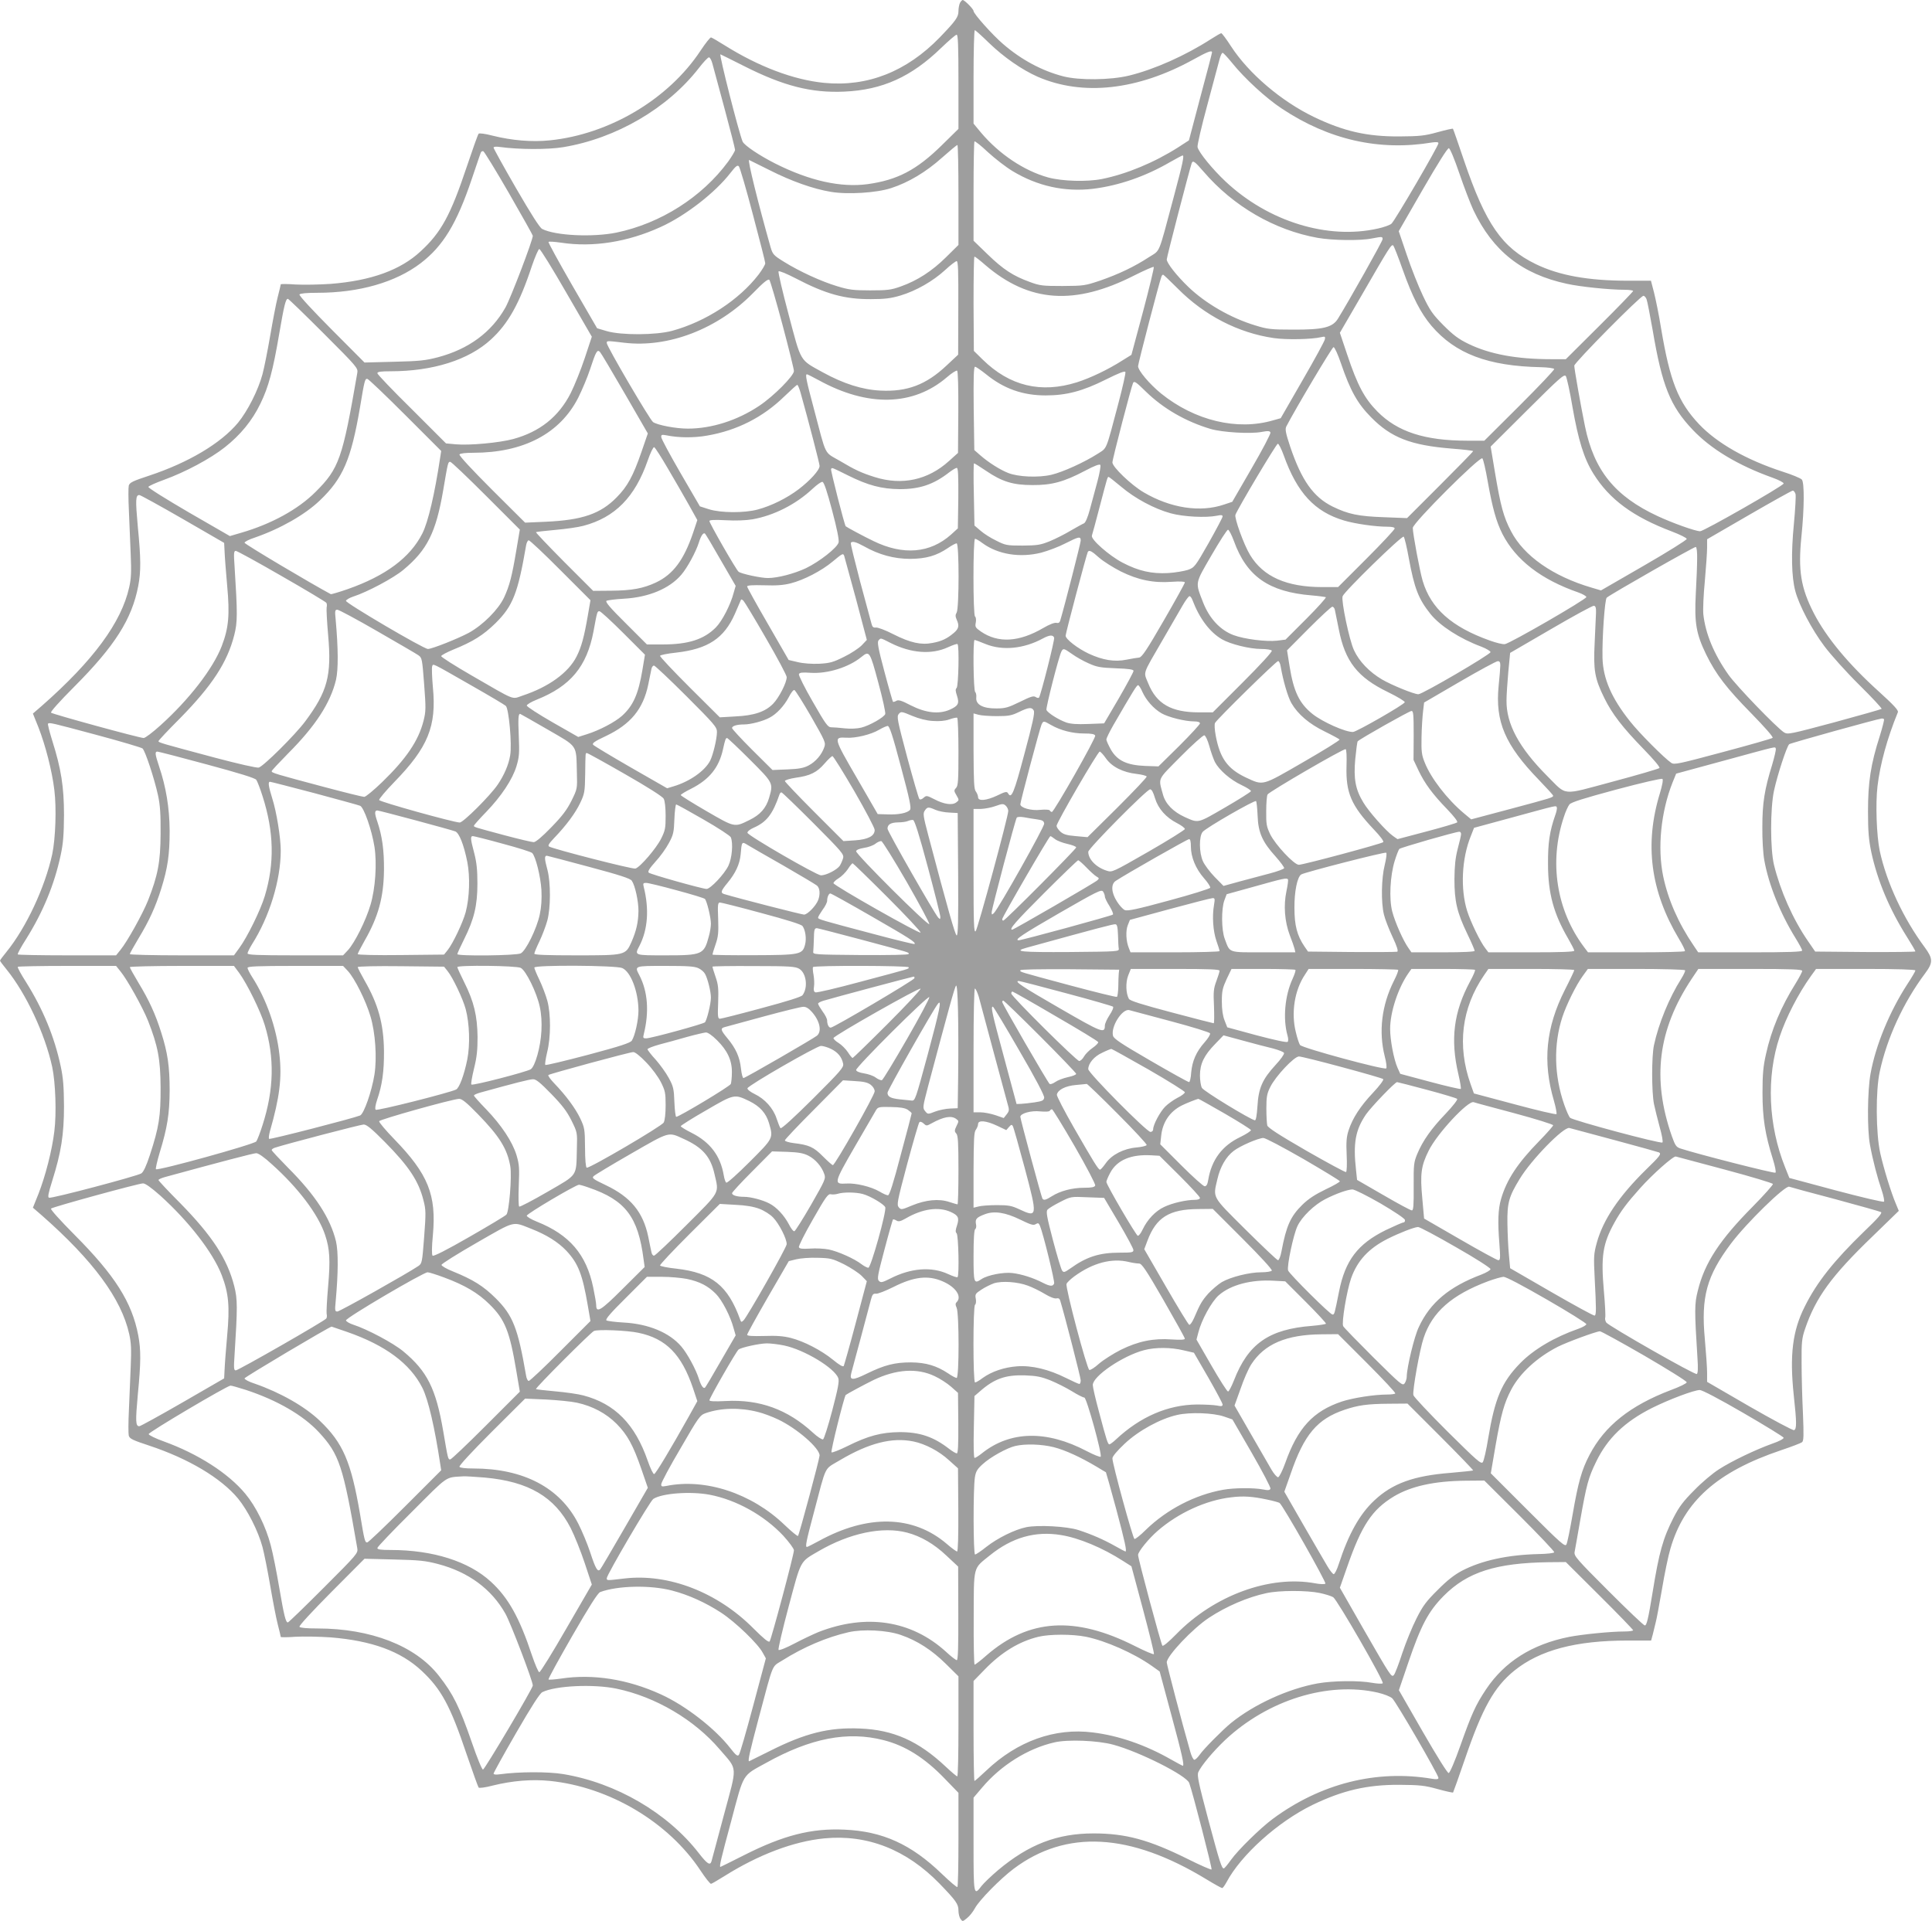 <?xml version="1.0" standalone="no"?>
<!DOCTYPE svg PUBLIC "-//W3C//DTD SVG 20010904//EN"
 "http://www.w3.org/TR/2001/REC-SVG-20010904/DTD/svg10.dtd">
<svg version="1.0" xmlns="http://www.w3.org/2000/svg"
 width="1280pt" height="1273pt" viewBox="0 0 1280 1273"
 preserveAspectRatio="xMidYMid meet">
<g transform="translate(0,1273) scale(0.1,-0.1)"
fill="#9e9e9e" stroke="none">
<path d="M6360 12711 c-5 -11 -10 -35 -10 -55 0 -39 -18 -64 -124 -174 -220
-227 -480 -329 -766 -301 -203 20 -435 108 -661 250 -43 27 -83 50 -88 51 -5
2 -37 -38 -70 -88 -212 -321 -604 -554 -999 -594 -120 -12 -249 -1 -378 31
-49 13 -89 18 -93 13 -5 -5 -40 -104 -79 -220 -107 -320 -169 -434 -305 -559
-133 -124 -328 -195 -597 -216 -74 -5 -179 -7 -232 -4 -54 4 -98 4 -98 1 0 -4
-9 -41 -20 -84 -11 -42 -33 -158 -50 -257 -17 -99 -40 -214 -51 -255 -29 -107
-99 -244 -162 -321 -113 -136 -328 -264 -587 -350 -112 -37 -131 -46 -137 -67
-3 -13 -3 -88 1 -168 3 -79 9 -209 12 -288 5 -115 3 -159 -10 -217 -52 -234
-239 -487 -579 -786 l-59 -51 37 -92 c46 -118 90 -288 105 -414 15 -119 8
-321 -14 -426 -48 -220 -173 -487 -303 -647 -24 -29 -43 -55 -43 -58 0 -3 19
-29 43 -58 130 -160 255 -427 303 -647 22 -105 29 -307 14 -426 -15 -126 -59
-296 -105 -414 l-37 -92 59 -51 c340 -299 527 -552 579 -786 13 -58 15 -102
10 -217 -3 -79 -9 -209 -12 -288 -4 -80 -4 -155 -1 -168 6 -21 25 -30 137 -67
259 -86 474 -214 587 -350 63 -77 133 -214 162 -321 11 -41 34 -156 51 -255
17 -99 39 -215 50 -257 11 -43 20 -80 20 -84 0 -3 44 -3 98 1 53 3 158 1 232
-4 273 -22 465 -92 603 -221 131 -122 191 -234 298 -552 40 -117 76 -217 80
-222 4 -5 44 0 93 13 129 32 258 43 378 31 395 -40 787 -273 999 -594 33 -50
65 -90 70 -88 5 1 45 24 88 51 226 142 458 230 661 250 286 28 546 -74 766
-301 108 -112 124 -134 124 -177 0 -20 6 -46 14 -56 13 -18 14 -18 43 6 17 13
40 43 52 65 28 53 169 196 257 262 348 261 770 238 1275 -69 54 -33 101 -59
106 -59 5 0 17 17 28 37 96 182 341 402 571 514 199 96 361 134 574 133 135
-1 168 -4 254 -28 54 -15 101 -25 103 -23 2 3 38 103 79 223 116 339 193 475
326 584 170 137 407 200 753 200 l154 0 11 40 c5 22 14 57 19 78 6 20 24 120
42 222 17 102 42 223 56 269 91 314 309 509 733 652 69 23 131 47 139 53 11 9
12 42 6 191 -5 99 -9 250 -9 335 -1 138 2 163 23 225 71 208 174 350 447 613
l174 169 -19 46 c-31 72 -81 234 -104 337 -29 131 -31 414 -3 540 48 223 157
459 300 650 54 72 53 98 -2 173 -141 190 -252 427 -298 638 -21 100 -29 313
-15 430 17 145 64 317 135 490 5 12 -28 48 -124 135 -204 184 -349 359 -433
521 -86 168 -105 283 -82 509 19 185 20 354 3 376 -7 9 -65 33 -128 53 -240
78 -435 189 -554 315 -138 147 -192 284 -251 635 -14 88 -36 195 -47 238 l-20
77 -154 0 c-261 0 -455 35 -609 110 -224 109 -332 265 -475 685 -39 115 -72
211 -74 212 -2 2 -48 -8 -102 -23 -86 -24 -119 -27 -254 -28 -214 -1 -367 34
-565 129 -216 104 -432 288 -549 468 -31 48 -60 87 -65 87 -4 0 -35 -18 -68
-39 -169 -109 -375 -201 -543 -242 -124 -30 -329 -32 -435 -5 -143 37 -280
111 -400 215 -70 60 -195 200 -195 218 0 13 -60 73 -72 73 -4 0 -12 -9 -18
-19z m192 -265 c97 -94 219 -179 324 -225 298 -129 662 -89 1031 115 92 51
123 63 123 47 0 -4 -34 -137 -77 -295 l-76 -288 -71 -46 c-157 -100 -341 -177
-505 -210 -100 -20 -263 -15 -356 10 -160 44 -327 156 -447 299 l-48 58 0 310
c0 170 4 309 8 309 5 0 47 -38 94 -84z m-202 -258 l0 -312 -112 -110 c-165
-162 -293 -229 -489 -256 -177 -24 -383 21 -612 136 -107 54 -206 121 -217
146 -25 59 -157 578 -147 578 1 0 72 -35 157 -78 261 -132 446 -179 664 -169
252 11 444 98 641 289 50 48 96 88 103 88 9 0 12 -69 12 -312z m1813 125 c81
-101 225 -234 330 -303 312 -207 646 -282 995 -224 29 4 42 3 42 -5 0 -19
-289 -514 -311 -533 -10 -9 -51 -24 -89 -32 -333 -76 -728 46 -1011 312 -86
81 -176 191 -185 227 -3 11 26 137 65 280 38 143 75 279 81 303 6 23 15 42 20
42 5 0 33 -30 63 -67z m-3443 -5 c7 -24 43 -159 81 -300 38 -141 69 -263 69
-271 0 -8 -21 -43 -46 -78 -173 -235 -447 -409 -739 -470 -156 -32 -405 -21
-493 24 -16 8 -72 96 -173 270 -82 142 -149 263 -149 269 0 6 16 8 43 4 124
-17 317 -18 419 -1 350 58 691 257 898 524 30 39 60 71 67 71 7 0 17 -19 23
-42z m1989 -712 c166 -100 346 -139 532 -117 170 21 346 81 511 177 42 24 80
44 83 44 12 0 2 -48 -60 -280 -104 -389 -86 -344 -163 -394 -98 -64 -200 -112
-320 -154 -104 -35 -111 -36 -252 -37 -133 0 -151 2 -218 27 -110 40 -176 83
-279 183 l-93 90 0 326 c0 179 3 329 6 332 4 3 44 -28 89 -71 46 -42 119 -99
164 -126z m-359 -158 l0 -331 -83 -82 c-92 -91 -189 -154 -299 -193 -64 -23
-88 -26 -203 -26 -112 0 -142 4 -220 28 -103 31 -248 97 -352 162 -68 42 -74
49 -88 97 -84 298 -153 577 -142 577 1 0 63 -31 137 -68 142 -72 288 -124 404
-143 111 -19 305 -7 401 25 114 37 230 106 337 202 51 45 96 83 101 83 4 1 7
-148 7 -331z m3319 142 c31 -91 73 -200 93 -243 129 -271 322 -423 617 -487
89 -20 284 -40 384 -40 31 0 57 -4 57 -8 0 -4 -100 -108 -223 -230 l-223 -222
-95 0 c-232 0 -408 33 -549 101 -68 33 -102 59 -167 124 -71 72 -89 97 -136
196 -30 63 -78 184 -107 271 l-53 156 159 276 c100 173 164 275 173 274 8 -2
37 -71 70 -168z m-6297 -130 c87 -151 158 -278 158 -282 0 -30 -146 -412 -181
-475 -93 -165 -244 -276 -447 -330 -84 -22 -124 -26 -292 -30 l-195 -5 -219
220 c-128 129 -216 224 -212 231 5 7 48 11 119 11 277 0 519 70 684 196 149
114 239 262 339 559 30 88 56 166 59 173 3 8 10 12 17 10 6 -2 83 -127 170
-278z m4602 143 c196 -229 470 -388 756 -439 98 -17 281 -20 359 -4 69 13 71
13 71 -5 0 -13 -224 -411 -296 -527 -36 -58 -100 -73 -299 -72 -145 0 -168 3
-249 28 -162 49 -328 145 -442 254 -79 76 -144 159 -144 183 0 16 149 589 165
637 8 22 20 13 79 -55z m-2986 -284 c45 -169 82 -314 82 -323 0 -10 -20 -43
-44 -75 -130 -169 -350 -312 -573 -373 -108 -29 -337 -30 -433 -2 l-64 19
-164 283 c-90 156 -161 286 -158 289 3 4 41 1 84 -5 210 -32 440 4 659 104
164 74 362 228 463 359 35 45 46 53 55 43 7 -7 49 -151 93 -319z m4305 -365
c65 -183 120 -289 191 -373 158 -185 375 -267 725 -274 47 -1 86 -7 88 -12 2
-6 -102 -115 -230 -243 l-233 -232 -111 0 c-284 0 -465 59 -598 194 -85 86
-132 174 -200 378 l-48 143 148 255 c179 310 194 335 206 323 4 -4 33 -76 62
-159z m-5540 -155 l168 -290 -47 -142 c-26 -78 -68 -182 -93 -232 -80 -157
-205 -256 -381 -304 -92 -25 -290 -43 -379 -35 l-66 6 -227 227 c-126 124
-228 231 -228 238 0 10 24 13 88 13 280 0 517 75 664 210 115 105 190 239 272
488 21 61 43 112 49 112 7 0 88 -131 180 -291z m2776 184 c290 -248 592 -269
988 -67 68 34 125 59 127 55 3 -4 -29 -137 -71 -295 l-77 -287 -61 -38 c-94
-60 -212 -116 -300 -144 -238 -75 -446 -25 -625 151 l-58 57 -2 313 c0 171 2
312 6 312 4 0 37 -25 73 -57z m-180 -283 l-1 -310 -78 -73 c-134 -126 -260
-174 -437 -165 -121 6 -245 46 -380 120 -157 87 -143 62 -228 383 -41 153 -71
283 -67 287 5 5 55 -16 113 -46 199 -104 324 -139 499 -138 92 0 132 5 196 24
103 31 214 94 296 169 34 32 69 58 76 59 10 0 12 -63 11 -310z m1454 128 c176
-178 401 -294 636 -328 81 -12 250 -9 314 6 25 6 28 4 25 -13 -1 -11 -68 -134
-148 -272 l-145 -252 -50 -14 c-238 -70 -520 -2 -743 178 -77 63 -152 152
-152 181 0 17 139 551 155 594 2 6 7 12 11 12 3 0 47 -42 97 -92z m-2619 -239
c42 -158 76 -296 76 -307 0 -32 -134 -167 -230 -231 -145 -97 -316 -151 -473
-151 -80 0 -199 23 -230 43 -21 14 -307 502 -307 524 0 16 -2 16 116 2 293
-35 621 92 854 330 69 71 98 94 107 87 6 -6 45 -140 87 -297z m5725 168 c5
-13 23 -106 41 -208 62 -366 116 -500 264 -656 121 -128 300 -236 529 -318 43
-15 76 -33 74 -39 -5 -17 -529 -316 -553 -316 -31 0 -182 54 -281 100 -284
132 -422 303 -482 595 -28 136 -71 381 -71 402 0 20 438 463 458 463 7 0 16
-10 21 -23z m-8765 -226 c223 -223 229 -230 223 -263 -98 -567 -120 -632 -277
-788 -115 -115 -292 -212 -492 -270 l-75 -22 -272 157 c-149 87 -270 162 -268
169 2 6 49 27 104 47 141 51 307 140 402 215 104 82 182 177 236 289 54 110
84 222 125 464 32 187 43 231 57 231 5 0 111 -103 237 -229z m6740 -198 c63
-184 110 -267 201 -359 132 -134 262 -184 528 -206 81 -6 147 -14 147 -17 0
-4 -99 -105 -219 -225 l-219 -219 -153 6 c-169 6 -236 20 -339 70 -128 63
-206 173 -281 394 -31 93 -36 119 -27 137 61 118 304 526 313 526 7 0 29 -48
49 -107z m-4744 -202 l152 -263 -42 -122 c-56 -162 -93 -229 -165 -302 -107
-109 -228 -150 -468 -161 l-138 -6 -221 220 c-132 132 -218 225 -214 232 5 7
40 11 92 11 332 0 574 127 695 365 25 50 61 135 79 190 38 116 47 132 65 113
7 -7 81 -132 165 -277z m2392 130 c119 -97 244 -141 396 -141 138 0 246 29
398 105 88 44 127 59 130 50 3 -7 -18 -100 -46 -206 -86 -325 -74 -294 -138
-336 -88 -56 -230 -121 -307 -139 -86 -20 -220 -14 -285 12 -54 21 -130 69
-185 117 l-40 35 -4 276 c-2 205 0 276 9 276 6 0 38 -22 72 -49z m-183 -252
l-2 -270 -59 -53 c-140 -127 -312 -164 -493 -107 -88 28 -130 47 -232 108
-106 62 -85 20 -172 349 -50 187 -57 224 -45 224 4 0 39 -18 78 -39 325 -179
626 -172 849 19 32 28 63 47 68 44 6 -3 9 -112 8 -275z m4069 35 c39 -222 76
-342 139 -443 106 -170 262 -285 518 -382 55 -21 100 -43 100 -50 0 -7 -128
-87 -284 -177 l-284 -164 -61 18 c-256 75 -450 210 -535 374 -49 93 -69 166
-107 393 l-28 168 243 242 c213 212 244 240 255 225 6 -9 27 -101 44 -204z
m-7734 -53 l239 -239 -6 -39 c-37 -246 -80 -431 -119 -508 -81 -160 -244 -281
-496 -369 -57 -20 -107 -34 -110 -33 -131 70 -572 332 -572 341 0 6 30 22 68
34 170 59 333 152 431 246 154 147 207 272 266 616 30 182 33 190 48 190 7 0
120 -108 251 -239z m4908 154 c116 -113 264 -198 428 -247 78 -23 264 -34 338
-20 43 8 55 7 59 -4 3 -7 -53 -114 -124 -236 l-129 -223 -54 -18 c-158 -54
-355 -24 -533 81 -82 48 -207 168 -207 198 0 22 127 509 137 527 8 14 19 7 85
-58z m-2288 -7 c53 -189 126 -470 126 -485 0 -28 -62 -96 -139 -155 -78 -59
-181 -110 -271 -134 -89 -24 -245 -23 -324 2 l-59 19 -128 220 c-70 121 -128
228 -128 239 -1 16 4 17 32 12 81 -17 185 -18 273 -2 197 34 368 121 509 258
44 42 83 78 87 78 4 0 14 -24 22 -52z m3201 -415 c89 -249 205 -374 400 -432
74 -22 208 -41 287 -41 32 0 48 -4 48 -12 0 -7 -84 -97 -187 -200 l-188 -188
-103 0 c-239 0 -393 69 -480 213 -41 67 -105 245 -97 266 18 46 271 471 281
471 6 0 24 -35 39 -77z m-4082 -84 c44 -74 105 -181 138 -239 l59 -106 -29
-87 c-61 -178 -131 -272 -244 -326 -85 -40 -161 -54 -300 -55 l-117 -1 -192
192 c-105 106 -190 195 -187 197 2 2 60 9 129 15 69 6 152 18 185 27 209 55
342 190 426 432 18 52 37 91 43 89 6 -2 46 -64 89 -138z m5433 -86 c32 -180
57 -269 98 -351 89 -173 256 -302 504 -388 28 -10 52 -24 52 -30 0 -15 -505
-307 -540 -312 -14 -2 -59 9 -100 24 -253 90 -390 213 -444 394 -19 62 -66
315 -66 352 0 33 445 477 461 461 6 -6 22 -74 35 -150z m-6636 -98 l224 -224
-23 -136 c-29 -173 -45 -235 -81 -313 -38 -81 -140 -183 -234 -235 -73 -39
-244 -107 -271 -107 -28 0 -545 304 -543 319 2 7 23 20 48 28 93 30 266 122
332 177 158 131 216 247 264 526 32 188 32 190 47 190 7 0 113 -101 237 -225z
m3312 166 c107 -73 180 -95 308 -95 127 -1 209 21 349 95 62 33 97 46 101 38
4 -6 -5 -56 -20 -112 -15 -56 -38 -139 -50 -185 -14 -52 -29 -86 -39 -90 -9
-3 -47 -25 -86 -47 -38 -23 -101 -55 -140 -71 -62 -25 -82 -28 -180 -29 -105
0 -114 2 -175 33 -36 17 -83 47 -104 66 l-40 34 -4 206 c-3 113 -2 206 1 206
4 0 39 -22 79 -49z m-916 -30 c134 -67 225 -91 345 -92 134 0 225 31 330 113
20 15 42 28 48 28 9 0 11 -55 10 -201 l-3 -200 -45 -41 c-139 -124 -317 -139
-514 -43 -63 30 -176 91 -184 98 -8 8 -101 372 -97 379 7 11 1 13 110 -41z
m1812 -76 c92 -78 219 -146 328 -176 83 -23 233 -31 307 -16 27 6 37 5 37 -5
0 -7 -42 -86 -92 -175 -90 -158 -94 -163 -138 -179 -25 -8 -83 -18 -130 -21
-109 -6 -196 13 -303 69 -88 46 -211 154 -203 179 3 8 26 93 51 189 52 198 52
200 60 200 3 0 40 -29 83 -65z m-1915 -157 c32 -120 47 -195 43 -212 -9 -35
-126 -127 -217 -171 -77 -36 -186 -65 -252 -65 -46 0 -177 28 -194 42 -16 13
-193 321 -193 336 0 7 35 9 108 5 66 -4 135 -1 177 6 142 25 288 99 398 202
29 27 58 48 66 46 10 -1 31 -64 64 -189z m6383 108 c3 -13 -2 -102 -11 -197
-19 -195 -16 -350 9 -444 25 -95 110 -257 194 -368 42 -56 145 -171 230 -255
85 -84 152 -156 148 -159 -3 -3 -144 -43 -313 -89 -292 -78 -309 -82 -333 -67
-50 32 -318 310 -369 383 -96 136 -152 272 -166 400 -3 30 1 129 10 220 8 91
15 190 15 221 l0 56 278 161 c152 88 283 161 289 161 7 1 15 -10 19 -23z
m-10686 -164 l275 -159 3 -59 c1 -32 9 -133 17 -224 18 -195 10 -281 -36 -401
-58 -150 -217 -355 -407 -526 -51 -46 -100 -83 -110 -83 -27 0 -604 158 -614
168 -5 5 56 74 155 173 268 269 381 447 423 667 18 96 18 178 -3 393 -16 177
-15 209 10 209 7 0 136 -71 287 -158z m6965 -147 c85 -235 232 -337 515 -360
47 -4 89 -10 94 -12 4 -3 -54 -68 -129 -143 l-138 -138 -56 -7 c-73 -8 -217
10 -289 37 -88 33 -160 111 -201 216 -53 137 -56 120 55 312 54 93 103 170
110 170 6 0 24 -34 39 -75z m-3400 -126 l99 -171 -13 -45 c-21 -81 -77 -189
-119 -231 -79 -79 -182 -112 -351 -112 l-105 0 -140 140 c-103 102 -137 142
-128 149 7 4 59 11 115 14 164 9 303 67 381 159 39 45 97 152 116 213 14 45
29 67 40 60 4 -2 51 -81 105 -176z m4559 11 c37 -200 64 -269 144 -369 63 -78
194 -163 337 -216 33 -13 60 -29 60 -36 0 -15 -451 -279 -478 -279 -28 0 -176
60 -241 98 -83 49 -152 120 -186 195 -30 64 -85 325 -75 356 9 30 394 406 405
395 5 -5 21 -70 34 -144z m-2174 118 c0 -16 -106 -430 -136 -531 -4 -13 -12
-17 -25 -14 -12 3 -46 -10 -87 -34 -161 -94 -299 -102 -414 -23 -36 25 -39 31
-33 60 3 18 1 35 -5 39 -14 8 -14 515 0 515 6 0 29 -13 51 -30 102 -74 247
-97 387 -62 45 12 117 39 159 61 91 46 103 49 103 19z m-3446 -197 l198 -198
-17 -99 c-25 -145 -43 -211 -75 -274 -54 -107 -185 -202 -358 -259 -74 -25
-39 -39 -335 132 -114 66 -206 124 -204 130 2 6 37 25 78 42 134 54 201 97
282 176 115 114 148 198 202 512 3 20 11 37 18 37 7 0 102 -89 211 -199z
m2009 160 c100 -57 201 -84 307 -84 106 1 174 20 252 73 23 16 49 30 56 30 17
0 17 -431 0 -459 -9 -15 -9 -25 0 -46 19 -41 14 -61 -19 -89 -45 -38 -81 -55
-141 -66 -75 -15 -147 1 -258 57 -52 27 -105 47 -117 45 -17 -2 -24 4 -29 25
-4 15 -38 141 -75 278 -36 138 -65 253 -62 258 8 13 33 7 86 -22z m5521 -82
c0 -41 -4 -146 -9 -234 -10 -194 3 -266 69 -402 65 -132 134 -222 300 -391 89
-91 146 -156 140 -161 -5 -5 -153 -47 -329 -94 -291 -78 -322 -85 -342 -72
-46 31 -213 198 -274 276 -123 154 -178 283 -182 419 -3 132 15 389 28 400 30
25 581 339 590 336 6 -1 10 -35 9 -77z m-9378 -116 c159 -91 292 -171 296
-177 4 -6 5 -20 2 -31 -2 -11 2 -93 10 -183 24 -269 -4 -373 -152 -572 -68
-91 -277 -298 -308 -306 -13 -3 -137 25 -291 66 -352 94 -373 100 -373 109 0
5 64 73 143 152 212 216 313 370 359 551 22 87 22 140 2 456 -6 86 -5 102 8
102 8 0 145 -75 304 -167z m5417 121 c29 -25 93 -65 142 -90 115 -57 217 -78
338 -69 56 4 87 2 87 -4 0 -6 -63 -120 -140 -253 -113 -196 -145 -243 -163
-245 -12 -1 -50 -7 -84 -14 -79 -16 -157 -3 -250 40 -74 35 -153 96 -153 119
0 16 139 541 147 555 9 15 26 6 76 -39z m-1690 13 c2 -7 37 -135 78 -285 l72
-272 -34 -36 c-19 -19 -71 -54 -117 -76 -72 -36 -93 -42 -165 -46 -49 -2 -106
2 -142 11 l-60 14 -137 238 c-76 131 -138 243 -138 249 0 8 35 10 113 8 82 -3
129 1 176 13 87 22 204 83 276 143 66 55 71 58 78 39z m2307 -292 c46 -122
115 -214 196 -261 55 -32 183 -64 260 -64 35 0 66 -5 70 -11 4 -7 -76 -94
-192 -210 l-199 -199 -91 0 c-184 0 -282 56 -337 193 -32 79 -41 50 96 287 49
85 107 185 129 223 21 37 43 67 49 67 5 0 14 -11 19 -25z m-2824 -256 c75
-129 136 -244 136 -255 1 -36 -51 -137 -90 -177 -52 -53 -125 -78 -250 -84
l-103 -6 -200 199 c-109 109 -198 203 -196 209 2 5 50 15 108 21 209 24 316
94 388 257 15 34 31 71 35 81 6 17 8 18 22 5 8 -9 76 -121 150 -250z m5498
171 c-1 -25 -5 -115 -9 -200 -9 -181 0 -235 64 -365 52 -106 121 -195 260
-338 70 -72 111 -121 105 -126 -5 -5 -144 -46 -309 -90 -348 -93 -299 -97
-436 39 -185 186 -270 344 -268 499 0 36 6 122 12 190 l12 125 270 157 c149
87 277 157 285 155 11 -1 15 -13 14 -46z m-1730 18 c3 -13 14 -70 26 -128 41
-212 124 -318 324 -415 64 -31 115 -62 113 -68 -5 -16 -319 -196 -343 -197
-51 -1 -201 66 -268 119 -87 70 -125 147 -152 315 l-17 107 144 145 c79 79
149 144 156 144 7 0 15 -10 17 -22z m-6345 -140 c135 -78 258 -149 272 -159
25 -17 26 -23 39 -192 12 -159 12 -180 -4 -243 -33 -131 -114 -251 -274 -406
-56 -54 -109 -98 -119 -98 -10 0 -128 29 -263 65 -327 87 -350 94 -350 105 0
5 49 57 108 117 182 182 281 335 318 488 16 70 15 208 -2 398 -6 60 -5 67 11
67 10 0 129 -64 264 -142z m1630 -12 l144 -144 -17 -102 c-27 -160 -61 -236
-135 -303 -47 -42 -150 -96 -233 -122 l-57 -18 -170 97 c-94 54 -171 104 -171
111 0 7 30 25 68 40 222 89 330 219 374 451 25 136 25 134 40 134 7 0 78 -65
157 -144z m2855 -31 c5 -13 -87 -375 -100 -397 -3 -4 -13 -3 -23 4 -14 9 -34
2 -105 -33 -76 -37 -96 -43 -154 -43 -89 -1 -138 25 -134 71 2 17 -2 34 -7 38
-12 7 -16 345 -4 345 3 0 36 -12 72 -27 113 -46 254 -32 381 37 43 23 66 25
74 5z m-1086 -34 c138 -70 274 -80 384 -29 31 14 59 24 62 20 12 -11 6 -278
-6 -290 -9 -9 -8 -21 2 -51 17 -52 9 -68 -47 -93 -72 -32 -160 -22 -260 29
-61 32 -82 38 -95 29 -9 -5 -19 -8 -22 -6 -2 3 -28 92 -56 198 -41 153 -49
196 -40 208 16 18 11 19 78 -15z m1204 -74 c26 -19 75 -47 110 -62 55 -25 78
-29 181 -33 87 -3 117 -8 117 -17 0 -8 -44 -89 -97 -181 l-98 -167 -105 -4
c-76 -3 -116 0 -146 10 -53 19 -123 64 -131 83 -5 14 81 351 99 387 12 23 16
22 70 -16z m-1283 -190 c29 -106 49 -199 46 -208 -8 -22 -103 -76 -158 -90
-28 -7 -72 -9 -110 -5 -34 4 -74 7 -89 7 -23 0 -36 17 -123 169 -54 93 -95
176 -92 183 4 11 22 13 79 9 112 -7 252 37 335 105 53 43 56 39 112 -170z
m2666 106 c16 -93 47 -200 71 -242 43 -74 118 -138 221 -188 51 -25 95 -49 98
-53 3 -5 -106 -72 -241 -150 -277 -160 -262 -156 -379 -102 -121 57 -172 127
-200 275 -8 42 -10 78 -5 87 14 26 405 410 418 410 6 0 14 -17 17 -37z m1455
9 c0 -16 -5 -77 -11 -135 -24 -238 42 -393 267 -625 51 -53 94 -100 94 -104 0
-12 -11 -15 -280 -87 l-263 -70 -48 40 c-111 93 -219 233 -260 337 -20 49 -23
73 -21 167 1 61 6 137 10 170 l7 60 235 137 c129 75 243 137 253 137 12 1 17
-7 17 -27z m-6815 -135 c116 -66 217 -126 226 -134 20 -17 42 -255 29 -328
-10 -62 -40 -131 -82 -193 -50 -74 -229 -252 -252 -252 -41 1 -530 137 -534
149 -2 7 43 60 100 119 224 230 281 370 256 628 -6 67 -8 129 -5 138 8 20 -14
31 262 -127z m1422 -69 c187 -187 203 -206 203 -238 0 -45 -26 -153 -45 -190
-35 -68 -135 -138 -242 -170 l-43 -13 -239 137 c-132 76 -245 144 -251 151 -9
10 9 23 84 58 164 78 247 178 281 342 9 44 18 90 21 103 2 12 10 22 17 22 6 0
103 -91 214 -202z m3021 29 c25 -56 74 -112 127 -143 45 -26 155 -54 218 -54
23 0 37 -5 37 -13 0 -7 -62 -74 -137 -149 l-138 -136 -88 3 c-121 5 -185 35
-227 108 -16 29 -30 59 -30 67 0 9 21 51 46 95 131 226 155 265 164 265 5 0
18 -19 28 -43z m-2194 -165 c93 -163 98 -173 87 -203 -17 -50 -58 -97 -104
-121 -32 -17 -65 -23 -141 -26 l-98 -4 -134 133 c-74 74 -134 139 -134 145 0
14 32 24 80 24 43 0 124 21 167 44 48 24 99 80 129 137 14 28 30 49 37 47 7
-3 56 -81 111 -176z m1475 40 c8 -14 -8 -87 -62 -287 -69 -260 -86 -301 -108
-262 -8 14 -17 13 -72 -14 -72 -34 -127 -39 -127 -11 0 10 -7 27 -15 38 -12
15 -14 65 -15 268 l0 249 33 -9 c17 -5 73 -9 122 -9 77 0 98 4 145 27 66 32
86 34 99 10z m-669 -69 c43 -3 80 0 109 10 25 9 48 14 53 11 4 -3 8 -105 8
-226 0 -189 -2 -224 -16 -239 -15 -16 -14 -20 3 -49 18 -31 18 -32 -2 -47 -27
-20 -82 -12 -146 22 -49 25 -52 25 -70 9 -12 -11 -23 -14 -28 -8 -5 5 -41 130
-81 278 -66 248 -70 269 -55 286 15 17 19 16 88 -13 46 -19 96 -32 137 -34z
m3186 -95 l-1 -163 33 -70 c41 -86 93 -157 191 -258 45 -47 71 -81 65 -86 -5
-5 -96 -32 -202 -60 l-193 -51 -29 20 c-46 32 -162 163 -197 222 -53 87 -66
158 -54 289 6 62 13 114 16 117 16 17 342 201 356 201 13 1 15 -21 15 -161z
m-5739 39 c205 -119 190 -97 195 -288 3 -105 3 -106 -36 -185 -30 -60 -61
-101 -134 -176 -61 -63 -103 -98 -116 -98 -12 0 -97 20 -191 45 -209 56 -205
55 -205 64 0 4 36 45 81 91 101 105 174 215 201 304 18 61 20 85 15 201 -5
115 -3 145 9 145 1 0 83 -46 181 -103z m8855 68 c3 -3 -10 -54 -28 -112 -60
-187 -78 -306 -78 -498 0 -136 5 -190 22 -272 41 -189 120 -377 236 -561 31
-49 56 -92 56 -96 0 -3 -149 -5 -332 -4 l-332 3 -48 70 c-100 145 -183 333
-225 505 -25 105 -25 371 0 490 22 103 85 296 101 309 10 8 583 167 612 170 6
1 13 -1 16 -4z m-5518 -39 c61 -35 141 -56 218 -56 50 0 70 -4 74 -14 6 -15
-273 -506 -287 -506 -4 0 -11 4 -14 10 -3 6 -30 7 -63 4 -61 -7 -132 14 -132
37 0 17 128 499 140 527 12 27 14 27 64 -2z m-6326 -65 c161 -43 298 -84 306
-90 18 -15 79 -201 103 -311 14 -65 18 -126 17 -255 -1 -187 -18 -275 -83
-441 -36 -90 -139 -275 -183 -328 l-29 -36 -323 0 c-177 0 -325 3 -328 6 -4 3
21 49 55 102 112 179 187 360 229 556 17 79 21 136 22 266 0 187 -19 307 -78
493 -18 58 -31 109 -28 112 9 9 22 6 320 -74z m5331 -212 c57 -212 70 -274 60
-285 -17 -21 -76 -33 -149 -30 l-65 2 -138 239 c-155 267 -156 272 -69 267 61
-4 163 21 217 53 22 13 47 24 56 25 12 0 32 -59 88 -271z m2043 138 c10 -38
27 -85 37 -106 28 -53 102 -118 177 -153 36 -17 63 -35 62 -40 -2 -6 -80 -55
-173 -109 -183 -106 -173 -104 -265 -63 -77 35 -128 87 -145 149 -31 115 -41
92 117 252 78 79 149 142 157 141 8 -2 22 -32 33 -71z m-3045 -89 c158 -158
157 -156 128 -256 -20 -67 -59 -111 -129 -145 -101 -50 -96 -51 -286 59 -93
54 -170 102 -170 106 0 4 32 24 71 43 119 61 182 139 209 260 14 64 18 75 27
75 4 0 72 -64 150 -142z m6798 72 c3 -5 -8 -53 -24 -107 -51 -165 -65 -254
-65 -413 -1 -80 5 -178 13 -220 29 -162 105 -351 207 -516 24 -39 44 -76 44
-82 0 -9 -89 -12 -345 -12 l-344 0 -29 43 c-102 149 -171 307 -203 461 -39
188 -15 427 62 621 l24 59 320 87 c367 100 332 92 340 79z m-2844 -118 c-5
-176 32 -260 180 -417 43 -45 69 -79 63 -85 -11 -11 -529 -150 -559 -150 -31
0 -155 132 -190 203 -24 51 -27 67 -26 153 0 52 4 102 9 110 10 18 503 305
517 300 6 -1 8 -46 6 -114z m-7551 13 c215 -58 319 -90 328 -102 7 -10 26 -59
42 -110 75 -235 80 -444 14 -661 -28 -93 -116 -272 -169 -344 l-35 -48 -345 0
c-190 0 -345 4 -345 8 0 5 26 51 57 103 71 117 113 209 151 330 43 137 56 226
56 384 -1 152 -24 291 -70 427 -27 81 -29 98 -11 98 6 0 154 -38 327 -85z
m5958 39 c39 -55 112 -92 203 -102 34 -4 64 -12 66 -17 2 -6 -86 -98 -194
-206 l-198 -196 -78 7 c-61 5 -82 12 -102 30 -14 13 -25 30 -25 38 0 22 273
492 286 492 5 0 25 -21 42 -46z m-3186 -104 c147 -84 248 -148 255 -162 8 -13
13 -61 13 -114 0 -81 -3 -97 -30 -151 -32 -64 -138 -188 -170 -198 -18 -6
-543 129 -572 146 -10 6 -1 20 33 56 79 82 141 165 173 233 29 61 31 73 33
190 2 149 1 140 12 140 5 0 119 -63 253 -140z m1518 -112 c74 -128 135 -244
135 -257 0 -40 -43 -63 -130 -69 l-77 -5 -194 194 c-107 107 -194 199 -194
204 0 6 33 16 73 22 95 13 139 35 190 94 23 27 47 49 52 49 6 0 71 -105 145
-232z m5337 -15 c-103 -337 -62 -648 126 -963 25 -41 43 -78 40 -82 -2 -5
-148 -8 -323 -8 l-319 0 -25 33 c-184 244 -235 566 -135 864 11 35 28 72 37
83 13 15 93 40 312 99 169 45 299 75 304 70 6 -5 -1 -43 -17 -96z m-8915 2
c156 -42 292 -79 304 -84 25 -11 77 -159 95 -272 17 -111 6 -275 -26 -383 -31
-106 -105 -253 -150 -302 l-32 -34 -317 0 c-253 0 -316 3 -316 13 0 7 14 35
30 61 115 181 190 424 190 620 0 85 -28 258 -56 345 -25 81 -30 111 -15 111 5
0 137 -34 293 -75z m5570 -33 c21 -70 73 -129 148 -167 27 -14 50 -31 50 -38
0 -6 -109 -74 -241 -150 -239 -137 -241 -138 -277 -126 -70 22 -122 76 -122
125 0 22 388 414 410 414 10 0 21 -20 32 -58z m-2263 -166 c187 -188 203 -206
197 -231 -4 -15 -14 -38 -22 -51 -18 -27 -90 -64 -125 -64 -30 1 -483 263
-487 282 -1 8 15 22 40 33 87 38 127 89 173 223 2 6 8 12 12 12 5 0 100 -92
212 -204z m2943 49 c4 -111 31 -173 119 -270 33 -37 58 -72 57 -77 -2 -6 -44
-22 -94 -35 -49 -13 -138 -37 -199 -53 l-109 -30 -59 60 c-32 33 -67 80 -77
103 -26 56 -27 166 -2 195 22 27 345 213 354 204 3 -4 8 -47 10 -97z m-1652
32 c0 -37 -202 -782 -216 -797 -12 -12 -14 49 -14 398 l0 412 48 0 c26 1 70 9
97 19 45 16 52 17 68 3 9 -8 17 -24 17 -35z m-2019 -57 c96 -55 177 -108 181
-118 16 -40 8 -137 -16 -188 -26 -55 -119 -154 -145 -154 -30 1 -372 97 -383
108 -8 8 5 28 44 72 31 33 71 89 89 123 30 55 34 72 37 160 2 53 8 97 12 97 4
0 86 -45 181 -100z m5653 81 c3 -5 -1 -28 -10 -52 -37 -106 -49 -184 -48 -324
0 -193 37 -329 134 -495 22 -38 40 -73 40 -79 0 -8 -88 -11 -284 -11 l-285 0
-19 25 c-34 42 -99 177 -122 250 -45 145 -36 346 24 494 l22 56 265 72 c297
81 276 76 283 64z m-4116 -17 c20 -9 62 -17 92 -18 l55 -3 3 -407 c2 -311 -1
-407 -10 -404 -10 4 -58 172 -187 660 -35 132 -37 149 -24 167 17 25 23 26 71
5z m-3446 -69 c134 -36 253 -69 265 -74 26 -12 56 -88 79 -202 19 -97 15 -237
-11 -334 -19 -69 -84 -206 -119 -250 l-24 -30 -286 -3 c-159 -2 -286 1 -286 6
0 5 20 44 45 88 92 160 127 290 129 469 1 134 -12 226 -45 324 -18 52 -18 71
1 71 5 0 118 -29 252 -65z m4118 6 c36 -5 46 -10 48 -28 3 -20 -300 -559 -333
-593 -13 -12 -15 -12 -15 5 0 22 156 611 166 627 4 6 23 7 48 3 22 -4 61 -11
86 -14z m-723 -316 c46 -171 83 -319 83 -330 0 -17 -2 -17 -14 -5 -25 27 -336
571 -336 589 0 28 21 41 70 42 25 0 54 4 65 9 11 5 26 8 34 7 10 -1 40 -95 98
-312z m3533 219 c0 -9 -10 -52 -22 -97 -16 -62 -21 -112 -22 -202 0 -147 17
-221 85 -362 27 -56 49 -107 49 -113 0 -6 -72 -10 -209 -10 l-210 0 -20 29
c-35 49 -89 172 -107 241 -22 85 -14 237 16 335 12 39 26 75 31 80 9 9 366
112 397 114 6 1 12 -6 12 -15z m-6351 -64 c102 -27 190 -55 197 -62 23 -24 55
-153 61 -243 3 -62 0 -113 -11 -165 -20 -94 -92 -240 -126 -257 -29 -15 -420
-19 -420 -5 0 5 20 49 45 99 66 132 88 223 88 368 0 92 -5 139 -21 202 -25 94
-27 113 -9 113 6 0 95 -22 196 -50z m3661 30 c14 -11 51 -25 83 -32 31 -7 57
-17 57 -23 0 -11 -471 -485 -483 -485 -4 0 -7 4 -7 10 0 14 311 550 319 550 3
0 17 -9 31 -20z m900 -50 c0 -69 32 -146 86 -208 25 -28 44 -57 42 -64 -3 -7
-126 -45 -274 -85 -209 -57 -274 -71 -292 -63 -12 5 -36 31 -52 57 -38 59 -41
116 -7 137 68 45 474 276 485 276 8 0 12 -16 12 -50z m-1883 -233 c85 -148
152 -274 150 -280 -6 -16 -488 464 -485 483 2 9 21 17 52 22 28 4 61 16 75 27
14 11 32 19 40 18 7 -1 83 -123 168 -270z m-817 108 c113 -65 213 -125 223
-133 19 -17 22 -57 8 -95 -15 -39 -71 -97 -94 -97 -15 0 -430 106 -529 136
-26 8 -22 21 21 73 54 65 82 125 88 190 7 85 8 86 45 63 18 -11 125 -73 238
-137z m3984 3 c-22 -87 -25 -247 -5 -328 7 -30 33 -97 57 -148 30 -64 39 -94
31 -98 -7 -2 -143 -3 -302 -2 l-289 3 -23 33 c-50 74 -67 140 -67 257 -1 108
19 205 45 221 25 15 555 151 563 144 5 -5 0 -40 -10 -82z m-5270 -12 c202 -54
273 -77 282 -92 22 -32 44 -135 44 -199 -1 -75 -14 -133 -47 -208 -39 -87 -41
-87 -369 -87 -189 0 -274 3 -274 11 0 6 15 43 34 82 19 40 42 101 52 137 23
85 23 252 1 336 -20 74 -21 94 -4 94 6 -1 133 -34 281 -74z m3295 -5 c25 -26
55 -53 66 -59 18 -10 18 -13 5 -25 -15 -15 -554 -327 -564 -327 -24 0 22 53
211 242 120 120 222 218 226 218 5 0 30 -22 56 -49z m-1320 -195 c123 -123
222 -229 220 -235 -4 -12 -571 309 -577 327 -1 5 13 20 33 32 20 12 48 40 62
61 14 22 28 39 32 39 3 0 107 -101 230 -224z m2654 117 c3 -5 -2 -39 -10 -78
-20 -94 -12 -201 22 -291 15 -38 29 -79 32 -91 l5 -23 -211 0 c-239 0 -221 -6
-257 90 -22 58 -23 199 -2 255 l15 40 184 51 c192 54 215 59 222 47z m-4050
-72 c98 -26 182 -52 187 -57 13 -13 40 -123 40 -164 0 -19 -6 -58 -14 -85 -32
-120 -43 -125 -288 -125 -207 0 -205 -1 -172 62 56 108 66 243 29 391 -6 24
-4 27 16 27 13 0 104 -22 202 -49z m2837 -41 c0 -9 14 -38 31 -64 16 -27 27
-52 22 -56 -8 -8 -602 -170 -623 -170 -35 0 22 38 270 181 247 142 276 157
288 142 6 -9 12 -24 12 -33z m-1547 -131 c257 -148 296 -173 286 -184 -3 -2
-124 27 -270 66 -355 94 -369 98 -369 109 0 6 14 29 30 52 17 22 30 49 30 59
0 25 11 49 21 49 6 0 128 -68 272 -151z m2270 74 c-13 -75 -6 -173 16 -237 12
-33 21 -63 21 -68 0 -4 -133 -8 -295 -8 l-295 0 -11 28 c-19 46 -22 115 -7
152 l14 35 265 72 c145 39 272 72 282 72 16 1 17 -4 10 -46z m-2998 -53 c172
-46 264 -75 272 -86 19 -26 27 -83 17 -122 -17 -67 -33 -70 -341 -71 -150 -1
-273 1 -273 4 0 3 9 34 21 68 18 52 20 79 17 170 -4 93 -2 107 12 107 8 0 132
-31 275 -70z m2362 -145 c1 -39 3 -79 5 -90 3 -20 -3 -20 -324 -23 -326 -2
-380 3 -285 29 468 129 574 157 587 155 11 -1 15 -18 17 -71z m-1704 -30 c343
-92 317 -84 317 -96 0 -6 -123 -8 -317 -7 -311 3 -318 3 -315 23 1 11 3 47 4
80 1 65 4 75 20 75 5 0 137 -34 291 -75z m-4905 -211 c44 -53 147 -238 183
-328 65 -166 82 -254 83 -441 1 -191 -11 -265 -71 -448 -24 -74 -43 -113 -57
-122 -29 -18 -595 -168 -611 -161 -10 3 -5 29 21 112 59 187 78 307 78 494 -1
130 -5 187 -22 266 -42 196 -117 377 -229 556 -34 53 -59 99 -55 102 3 3 151
6 328 6 l323 0 29 -36z m787 -11 c53 -73 141 -252 169 -345 66 -217 61 -426
-14 -661 -16 -51 -35 -100 -42 -110 -14 -19 -653 -196 -665 -184 -3 4 8 53 25
110 51 166 65 257 66 412 0 159 -13 249 -56 384 -38 121 -80 213 -151 330 -31
52 -57 98 -57 103 0 4 155 8 345 8 l345 0 35 -47z m720 13 c45 -49 119 -196
150 -302 32 -108 43 -272 26 -383 -18 -113 -70 -261 -95 -272 -46 -19 -597
-161 -603 -155 -4 4 -1 26 5 49 65 226 81 357 63 512 -20 176 -86 364 -179
509 -18 28 -32 56 -32 63 0 10 63 13 316 13 l317 0 32 -34z m661 -1 c35 -44
100 -181 119 -250 26 -97 30 -237 11 -334 -21 -105 -53 -189 -74 -200 -42 -21
-524 -143 -533 -134 -6 6 -2 30 9 64 34 98 47 190 46 324 -2 179 -37 309 -129
469 -25 44 -45 83 -45 88 0 5 127 8 286 6 l286 -3 24 -30z m484 22 c34 -17
106 -163 126 -257 11 -50 14 -104 11 -161 -5 -105 -42 -236 -71 -254 -30 -18
-385 -110 -393 -101 -4 3 4 50 17 104 19 76 24 122 24 212 -2 140 -24 234 -89
363 -25 50 -45 94 -45 99 0 14 391 10 420 -5z m672 -1 c57 -24 107 -156 108
-281 0 -65 -23 -167 -44 -200 -10 -15 -76 -37 -290 -94 -152 -40 -280 -71
-283 -67 -4 3 2 41 12 84 25 100 25 253 1 342 -10 36 -33 97 -52 137 -19 39
-34 76 -34 82 0 18 538 15 582 -3z m507 -2 c17 -8 36 -25 42 -37 18 -32 39
-118 39 -157 0 -41 -27 -151 -40 -164 -11 -11 -357 -106 -389 -106 -20 0 -22
3 -16 27 37 148 27 283 -29 391 -33 63 -35 62 172 62 152 0 195 -3 221 -16z
m666 -3 c47 -28 60 -124 22 -175 -8 -11 -100 -40 -272 -86 -143 -39 -267 -70
-275 -70 -14 0 -16 14 -12 108 3 90 1 117 -17 169 -12 34 -21 65 -21 68 0 3
123 5 273 4 240 0 276 -3 302 -18z m725 10 c0 -12 26 -4 -319 -96 -156 -42
-290 -74 -299 -70 -10 4 -13 15 -9 38 3 18 1 53 -3 77 -5 25 -6 48 -4 52 7 12
634 10 634 -1z m1392 -41 c-1 -14 -3 -53 -3 -88 -1 -34 -5 -65 -9 -67 -5 -3
-142 31 -307 75 -357 96 -333 89 -333 101 0 6 126 8 328 7 l327 -3 -3 -25z
m668 18 c0 -7 -10 -38 -21 -68 -18 -48 -21 -70 -16 -167 2 -62 2 -113 -2 -113
-3 0 -129 32 -279 72 -200 53 -276 77 -283 90 -20 37 -22 107 -5 153 l18 45
294 0 c229 0 294 -3 294 -12z m502 6 c4 -3 -5 -30 -18 -59 -52 -112 -65 -266
-34 -376 6 -20 6 -37 1 -42 -6 -6 -87 12 -205 43 l-195 53 -18 46 c-12 30 -18
73 -18 126 0 69 5 89 32 148 l32 67 209 0 c115 0 211 -3 214 -6z m681 0 c3 -4
-9 -36 -28 -73 -81 -161 -102 -336 -61 -499 11 -42 15 -77 10 -81 -13 -12
-557 135 -571 155 -6 8 -19 47 -28 86 -32 128 -8 277 60 379 l25 39 293 0
c162 0 296 -3 300 -6z m509 0 c4 -3 -11 -38 -33 -78 -108 -201 -131 -383 -77
-613 12 -51 19 -95 16 -98 -3 -3 -95 18 -203 47 l-198 53 -18 40 c-25 57 -49
183 -49 258 0 111 53 272 122 370 l19 27 208 0 c114 0 210 -3 213 -6z m658 -2
c0 -4 -28 -64 -63 -132 -125 -248 -148 -474 -72 -733 13 -45 20 -85 17 -89 -4
-4 -129 25 -277 65 l-270 72 -22 62 c-90 254 -60 504 89 721 l29 42 284 0
c157 0 285 -3 285 -8z m734 -1 c3 -4 -9 -30 -26 -57 -79 -125 -149 -295 -180
-439 -16 -74 -16 -309 0 -390 7 -33 24 -102 38 -153 15 -53 23 -97 18 -102
-11 -10 -594 146 -612 164 -7 7 -24 45 -38 85 -68 194 -72 401 -13 582 27 82
91 212 135 272 l34 47 320 0 c175 0 321 -4 324 -9z m776 -4 c0 -7 -20 -45 -44
-84 -96 -153 -161 -308 -196 -468 -18 -79 -23 -132 -23 -255 0 -167 17 -276
69 -441 14 -45 22 -85 17 -89 -7 -7 -516 123 -629 160 -29 10 -35 19 -58 83
-132 379 -92 704 131 1040 l45 67 344 0 c272 0 344 -3 344 -13z m750 3 c0 -5
-24 -47 -54 -92 -117 -181 -209 -403 -243 -591 -21 -114 -23 -372 -4 -472 19
-104 50 -221 77 -299 13 -39 20 -74 16 -78 -5 -5 -148 29 -318 74 l-309 83
-28 70 c-112 279 -126 599 -36 867 42 126 123 284 207 401 l34 47 329 0 c205
0 329 -4 329 -10z m-6632 -52 c-5 -14 -535 -327 -554 -327 -13 -1 -24 21 -24
48 0 10 -13 37 -30 59 -16 23 -30 46 -30 52 0 5 17 14 38 20 63 19 587 159
595 159 5 1 7 -5 5 -11z m1005 -99 c166 -44 306 -85 311 -89 5 -5 -5 -29 -23
-56 -17 -26 -31 -57 -31 -69 0 -55 -18 -48 -300 115 -250 144 -304 180 -270
180 6 0 147 -36 313 -81z m-715 -556 l-3 -206 -50 -2 c-28 -1 -73 -10 -99 -20
-49 -19 -49 -19 -67 3 -17 21 -16 27 20 165 137 514 175 654 185 666 12 16 18
-250 14 -606z m-469 351 c-123 -123 -227 -224 -230 -224 -4 0 -18 17 -32 39
-14 21 -42 49 -62 61 -20 12 -34 27 -33 32 6 18 573 339 577 327 2 -6 -97
-112 -220 -235z m605 184 c8 -29 51 -190 96 -358 45 -168 88 -326 95 -352 13
-43 12 -49 -6 -72 l-19 -24 -55 19 c-30 10 -75 19 -100 19 l-45 0 0 410 c0
246 4 410 9 410 5 0 16 -24 25 -52z m510 -131 c154 -89 281 -166 282 -172 2
-5 -15 -23 -37 -38 -22 -15 -48 -41 -57 -57 -9 -17 -24 -30 -32 -30 -18 0
-450 429 -450 447 0 7 3 13 8 13 4 0 133 -73 286 -163z m-986 -153 c-84 -146
-158 -268 -165 -271 -6 -2 -25 5 -41 17 -15 12 -51 24 -78 28 -31 5 -50 13
-52 22 -3 19 479 499 485 483 2 -7 -64 -132 -149 -279z m884 19 c131 -131 238
-243 238 -248 0 -6 -25 -16 -55 -22 -31 -7 -68 -21 -83 -32 -16 -11 -33 -17
-38 -13 -12 9 -314 530 -314 543 0 5 3 9 7 9 5 0 115 -107 245 -237z m-745
-118 c-82 -302 -84 -310 -108 -307 -13 1 -49 5 -79 8 -61 7 -80 18 -80 44 0
16 303 551 334 589 27 34 12 -40 -67 -334z m-767 279 c52 -60 66 -127 33 -156
-21 -18 -472 -279 -487 -281 -6 -1 -13 28 -17 64 -8 75 -34 133 -90 200 -45
54 -48 66 -16 74 12 3 128 35 257 70 129 35 247 64 261 64 19 1 37 -10 59 -35z
m1373 -255 c108 -185 167 -298 165 -312 -3 -19 -12 -23 -63 -31 -33 -5 -73 -9
-90 -10 l-30 -1 -82 305 c-82 303 -90 340 -75 340 4 0 83 -131 175 -291z
m1006 194 c139 -37 256 -73 258 -80 3 -7 -13 -33 -36 -59 -56 -63 -82 -124
-89 -200 -2 -35 -9 -64 -14 -64 -6 0 -120 63 -254 141 -195 113 -245 146 -250
166 -16 61 62 182 108 170 13 -4 137 -37 277 -74z m-3009 -125 c69 -68 100
-134 99 -213 0 -33 -4 -68 -7 -77 -6 -16 -343 -218 -362 -218 -4 0 -10 44 -12
98 -3 87 -7 104 -37 159 -18 34 -58 89 -87 122 -30 32 -54 64 -54 69 0 5 35
19 78 31 42 11 124 33 182 50 58 16 115 29 126 30 13 1 42 -19 74 -51z m3684
-55 c37 -10 71 -23 73 -30 3 -7 -22 -43 -56 -79 -88 -96 -113 -154 -120 -273
-4 -61 -10 -95 -17 -94 -32 6 -341 194 -351 215 -7 12 -13 50 -13 82 0 77 27
133 100 208 l56 58 129 -35 c72 -20 161 -43 199 -52z m-2928 -3 c46 -23 71
-54 80 -98 5 -24 -15 -47 -200 -232 -128 -127 -209 -201 -215 -195 -5 6 -16
34 -26 64 -22 68 -78 130 -145 162 -29 14 -49 30 -48 38 4 19 458 280 487 281
14 0 44 -9 67 -20z m2104 -137 c132 -76 240 -144 240 -150 0 -7 -22 -24 -49
-37 -27 -14 -63 -40 -81 -58 -34 -34 -80 -120 -80 -150 0 -11 -8 -18 -18 -18
-25 0 -412 391 -412 416 0 38 39 85 93 109 28 14 56 25 60 25 4 0 115 -62 247
-137z m-3329 48 c38 -39 80 -96 98 -132 28 -56 31 -71 31 -153 0 -53 -5 -101
-13 -114 -13 -24 -492 -305 -510 -299 -6 2 -11 54 -11 133 -1 123 -3 132 -32
194 -32 67 -94 151 -172 232 -25 26 -43 51 -39 55 9 8 535 151 562 152 12 1
46 -26 86 -68z m4611 -32 c145 -39 267 -74 272 -79 5 -5 -22 -42 -67 -90 -85
-90 -136 -169 -162 -249 -14 -42 -17 -77 -13 -163 3 -60 1 -111 -4 -114 -4 -3
-122 61 -262 141 -182 105 -256 153 -260 168 -3 12 -6 63 -6 113 0 77 4 98 26
142 35 71 158 202 190 202 13 0 142 -32 286 -71z m-5240 -177 c73 -75 104
-116 134 -176 39 -79 39 -80 36 -185 -5 -191 10 -169 -195 -288 -98 -57 -183
-101 -187 -98 -5 3 -6 65 -3 139 5 117 3 141 -15 202 -27 89 -100 199 -201
304 -45 46 -81 87 -81 91 0 5 19 13 43 20 228 63 326 88 348 88 20 1 47 -21
121 -97z m2116 61 c16 -12 27 -30 27 -44 0 -26 -263 -489 -277 -489 -5 0 -34
26 -66 58 -61 62 -92 76 -194 88 -32 4 -58 12 -58 18 0 6 87 98 193 204 l192
194 78 -5 c58 -3 85 -9 105 -24z m3686 -34 c105 -28 195 -55 200 -60 5 -5 -27
-46 -75 -97 -96 -100 -152 -179 -189 -267 -23 -56 -25 -70 -24 -217 1 -126 -2
-158 -12 -158 -8 0 -92 45 -188 101 l-175 101 -7 66 c-20 178 -4 265 66 368
34 49 192 214 206 214 4 0 93 -23 198 -51z m-2050 -158 c109 -109 196 -203
193 -208 -4 -6 -34 -13 -67 -16 -85 -7 -164 -48 -203 -103 -17 -24 -34 -44
-39 -44 -11 0 -39 45 -173 278 -64 112 -115 210 -113 219 6 32 57 58 126 64
37 3 69 7 72 7 3 1 95 -87 204 -197z m-2439 83 c70 -35 110 -79 130 -146 29
-100 30 -98 -129 -257 -79 -79 -148 -141 -154 -137 -6 3 -13 25 -17 49 -22
129 -90 219 -213 281 -40 20 -72 40 -72 44 0 4 75 52 168 105 187 109 187 109
287 61z m-1799 -86 c144 -148 195 -230 215 -347 11 -67 -8 -300 -26 -319 -7
-8 -117 -74 -246 -148 -151 -87 -237 -130 -243 -124 -6 6 -6 55 2 137 24 266
-31 403 -256 635 -57 59 -102 112 -100 119 4 12 482 146 529 148 19 1 48 -22
125 -101z m4949 3 c93 -54 171 -103 173 -109 1 -5 -30 -26 -71 -46 -120 -57
-190 -151 -212 -283 -5 -31 -12 -43 -24 -43 -9 0 -79 63 -155 139 l-139 139 6
55 c9 91 57 162 136 202 32 16 100 43 111 44 3 0 81 -44 175 -98z m1918 3
c141 -38 257 -74 257 -80 0 -5 -41 -52 -91 -103 -145 -148 -217 -258 -254
-385 -20 -68 -23 -153 -11 -298 7 -94 6 -108 -7 -108 -8 0 -122 62 -253 138
l-239 138 -12 134 c-15 161 -8 215 42 315 55 113 263 336 299 322 6 -3 127
-35 269 -73z m-4019 23 c14 -10 26 -20 26 -24 0 -3 -32 -127 -72 -274 -50
-191 -75 -269 -85 -269 -8 0 -33 11 -56 25 -57 33 -158 57 -219 53 -86 -5 -85
1 57 247 70 121 133 229 140 241 12 19 22 21 98 19 61 -1 92 -6 111 -18z
m1106 -242 c80 -139 139 -252 136 -260 -4 -11 -23 -15 -74 -15 -78 0 -158 -21
-213 -56 -41 -26 -55 -29 -63 -15 -7 11 -146 527 -146 541 0 23 73 43 132 36
33 -3 60 -2 63 4 3 6 10 10 15 10 4 0 72 -110 150 -245z m-785 181 c18 -13 18
-15 2 -47 -14 -29 -14 -36 -1 -50 11 -13 14 -59 14 -242 0 -125 -3 -227 -6
-227 -3 0 -28 7 -55 16 -69 23 -156 14 -246 -23 -69 -29 -73 -30 -88 -13 -15
17 -11 38 55 286 40 148 76 273 81 278 5 6 16 3 28 -8 18 -17 21 -17 53 1 80
44 131 53 163 29z m271 -45 l61 -29 18 21 c14 16 19 17 25 6 5 -8 40 -133 79
-278 86 -323 85 -330 -35 -274 -51 24 -72 28 -149 28 -49 0 -105 -4 -122 -9
l-33 -8 0 248 c1 203 3 253 15 268 8 11 15 28 15 38 0 28 54 23 126 -11z
m-4056 -108 c160 -162 224 -259 256 -388 16 -61 16 -84 4 -242 -13 -169 -14
-175 -39 -192 -69 -47 -520 -301 -536 -301 -16 0 -17 7 -11 68 17 189 18 327
2 397 -37 153 -136 306 -318 488 -59 60 -108 112 -108 117 0 5 10 12 23 16 77
25 566 153 586 153 19 1 54 -28 141 -116z m8150 12 c157 -42 288 -79 292 -81
16 -10 6 -24 -88 -115 -179 -176 -283 -331 -325 -484 -20 -73 -21 -92 -14
-230 11 -211 11 -248 0 -252 -6 -2 -134 68 -285 155 l-275 159 -8 89 c-5 49
-9 143 -10 209 -2 135 10 177 81 293 77 128 293 349 330 338 10 -3 145 -39
302 -81z m-6171 9 c126 -57 179 -118 205 -234 30 -130 41 -110 -186 -337 -112
-112 -208 -203 -215 -203 -7 0 -15 10 -17 23 -3 12 -12 58 -21 102 -34 164
-117 264 -281 342 -84 40 -94 47 -81 60 8 8 119 75 248 149 259 149 245 145
348 98z m4106 -133 c132 -77 241 -143 242 -148 1 -4 -41 -29 -95 -54 -70 -34
-113 -62 -154 -102 -78 -77 -106 -139 -138 -309 -6 -32 -16 -58 -23 -58 -6 0
-102 91 -214 202 -228 227 -217 208 -187 337 18 79 57 147 107 185 44 34 163
85 197 86 14 0 129 -61 265 -139z m-3278 21 c46 -24 87 -71 104 -121 11 -30 6
-40 -87 -203 -55 -95 -104 -173 -111 -176 -7 -2 -23 19 -37 47 -30 57 -81 113
-129 137 -43 23 -124 44 -167 44 -47 0 -80 10 -80 24 0 6 60 71 133 144 l132
133 100 -3 c78 -3 109 -9 142 -26z m-3555 -57 c175 -157 307 -332 352 -468 31
-92 35 -167 20 -339 -8 -90 -12 -172 -10 -183 3 -11 2 -25 -2 -31 -10 -16
-583 -344 -600 -344 -13 0 -14 16 -8 103 20 315 20 368 -2 455 -46 181 -147
335 -359 551 -79 79 -143 148 -143 152 0 5 19 13 43 20 362 99 586 158 604
158 14 1 53 -26 105 -74z m6014 -76 c74 -74 134 -139 134 -146 0 -8 -13 -13
-33 -13 -58 0 -150 -21 -204 -47 -58 -27 -111 -83 -143 -150 -11 -24 -26 -43
-32 -41 -13 5 -208 338 -208 357 0 7 12 36 27 63 45 82 137 121 272 113 l53
-3 134 -133z m3613 41 c172 -46 315 -89 317 -95 2 -5 -58 -73 -134 -150 -218
-220 -318 -372 -363 -555 -23 -89 -23 -129 -3 -446 5 -69 3 -103 -4 -108 -13
-8 -580 316 -600 341 -6 10 -10 24 -7 33 3 9 -1 88 -9 177 -20 229 -8 311 70
452 42 76 83 131 171 229 82 92 221 215 236 209 7 -2 153 -41 326 -87z
m-10367 -172 c190 -172 349 -377 407 -527 46 -120 54 -206 36 -401 -8 -91 -16
-192 -17 -224 l-3 -59 -275 -159 c-151 -87 -280 -158 -287 -158 -25 0 -26 32
-10 209 21 215 21 297 3 393 -42 220 -155 398 -423 667 -99 100 -160 168 -155
173 11 11 577 166 609 167 15 1 55 -28 115 -81z m2839 53 c243 -83 327 -194
363 -476 l7 -50 -145 -144 c-145 -145 -176 -164 -176 -109 0 13 -9 66 -20 118
-45 218 -157 349 -372 435 -38 15 -68 33 -68 40 0 13 325 205 346 205 6 0 35
-8 65 -19z m8256 -76 c160 -43 297 -82 305 -86 10 -7 -20 -41 -114 -131 -198
-192 -311 -334 -391 -495 -81 -160 -101 -322 -73 -587 20 -184 20 -225 2 -232
-7 -3 -140 68 -295 157 l-281 163 0 60 c0 34 -7 134 -15 223 -26 280 12 418
173 633 102 136 359 387 386 377 7 -3 143 -40 303 -82z m-3012 -28 c92 -54
161 -100 163 -110 2 -9 -3 -17 -10 -17 -7 0 -59 -23 -116 -50 -187 -92 -270
-201 -311 -410 -30 -150 -30 -150 -43 -150 -16 0 -286 269 -294 292 -9 29 35
237 62 294 29 62 112 142 185 179 70 36 147 63 179 64 14 0 96 -41 185 -92z
m-3430 62 c50 -13 142 -68 150 -88 10 -25 -95 -401 -112 -401 -8 0 -29 11 -46
24 -48 37 -154 84 -216 97 -31 6 -86 9 -124 6 -53 -3 -70 -1 -74 9 -3 8 39 91
93 185 83 146 100 170 118 166 12 -3 32 -1 46 3 37 12 120 11 165 -1z m1697
-190 c53 -90 97 -172 97 -181 1 -16 -10 -18 -91 -18 -134 0 -219 -27 -326
-104 -39 -27 -45 -29 -55 -15 -7 9 -34 100 -61 202 -40 153 -47 189 -36 202 7
8 44 31 84 51 71 36 71 36 181 31 l110 -4 97 -164z m-2382 92 c32 -12 72 -37
92 -58 39 -40 91 -141 90 -177 0 -21 -259 -477 -286 -505 -14 -13 -16 -12 -22
5 -81 226 -188 311 -423 338 -58 6 -106 16 -108 21 -2 6 87 100 196 209 l200
199 103 -6 c69 -3 121 -12 158 -26z m1268 -21 c51 -23 59 -39 42 -91 -10 -30
-11 -42 -2 -51 12 -12 18 -279 6 -290 -3 -4 -31 6 -62 20 -110 51 -246 41
-385 -30 -52 -26 -61 -28 -74 -15 -13 13 -8 38 37 208 28 107 54 196 56 199 3
2 13 -1 23 -7 14 -9 27 -6 62 14 110 64 217 79 297 43z m1936 -179 c116 -116
196 -203 192 -210 -4 -6 -35 -11 -70 -11 -79 0 -202 -31 -261 -65 -25 -15 -64
-49 -89 -75 -43 -49 -55 -69 -95 -163 -12 -27 -26 -47 -32 -45 -6 2 -75 115
-154 252 l-144 249 21 56 c58 155 145 209 338 210 l95 1 199 -199z m-1475 128
c70 -34 88 -40 103 -30 15 9 20 8 28 -11 22 -53 99 -368 94 -382 -8 -21 -27
-20 -76 5 -62 32 -140 57 -201 64 -58 7 -163 -13 -204 -40 -51 -34 -53 -29
-53 154 0 113 4 172 11 177 6 3 9 19 5 34 -6 33 4 44 60 65 61 23 135 12 233
-36z m-3239 -61 c102 -40 178 -88 233 -146 78 -84 106 -155 142 -366 l17 -99
-198 -198 c-109 -110 -204 -199 -211 -199 -7 0 -15 17 -18 38 -54 313 -87 397
-202 511 -81 80 -148 122 -283 177 -41 16 -75 36 -75 43 0 7 105 73 234 147
260 149 233 142 361 92z m6125 -121 c127 -72 230 -138 230 -146 0 -7 -27 -23
-60 -36 -213 -80 -340 -186 -415 -348 -30 -62 -79 -266 -80 -328 0 -14 -6 -34
-14 -45 -14 -18 -25 -8 -206 171 -105 105 -196 198 -201 208 -12 21 23 231 52
316 41 117 116 199 243 263 78 39 175 77 201 78 11 0 124 -60 250 -133z
m-4053 -114 c45 -23 98 -58 117 -77 l34 -35 -73 -275 c-40 -152 -77 -280 -80
-287 -5 -7 -30 7 -71 41 -77 63 -193 123 -280 145 -47 12 -94 16 -176 13 -78
-2 -113 0 -113 8 0 6 62 118 138 250 l138 238 49 12 c28 7 91 12 142 10 85 -2
97 -5 175 -43z m1888 15 c25 -6 55 -10 66 -10 18 1 46 -40 163 -243 77 -134
141 -249 141 -255 0 -7 -27 -9 -87 -5 -121 9 -223 -12 -338 -69 -49 -25 -114
-66 -143 -91 -29 -26 -58 -45 -65 -42 -16 6 -160 548 -151 570 3 9 27 32 53
51 123 89 248 122 361 94z m-4536 -103 c137 -51 223 -102 299 -177 103 -101
134 -180 178 -443 l23 -136 -224 -224 c-124 -124 -230 -225 -237 -225 -15 0
-15 2 -47 190 -48 279 -106 395 -264 526 -66 55 -239 147 -332 177 -25 8 -46
21 -48 28 -3 16 511 318 541 319 10 0 60 -16 111 -35z m1607 -9 c85 -18 139
-46 191 -98 42 -42 98 -150 119 -231 l13 -45 -99 -171 c-54 -95 -101 -174
-105 -176 -11 -7 -26 15 -40 60 -19 61 -77 168 -116 213 -78 92 -217 150 -381
159 -56 3 -108 10 -115 14 -9 7 25 47 128 149 l140 140 100 0 c54 0 129 -7
165 -14z m1694 -16 c87 -37 130 -101 93 -138 -9 -9 -9 -18 0 -37 17 -38 17
-465 0 -465 -7 0 -33 14 -56 30 -77 51 -147 72 -247 73 -106 0 -175 -17 -293
-75 -94 -46 -115 -45 -102 4 5 18 33 125 64 238 30 113 60 224 66 248 9 35 15
42 33 40 12 -2 65 19 117 45 135 68 229 79 325 37z m4004 -121 c144 -83 261
-156 261 -163 0 -6 -24 -20 -52 -30 -158 -55 -297 -137 -386 -228 -123 -126
-168 -232 -213 -502 -12 -75 -28 -144 -35 -154 -11 -15 -36 7 -234 203 -121
121 -223 229 -226 241 -7 28 42 303 68 379 57 172 187 286 428 376 41 15 87
28 101 29 17 0 125 -57 288 -151z m-1597 -16 c75 -75 135 -140 133 -144 -3 -3
-44 -10 -92 -14 -287 -22 -424 -119 -518 -362 -16 -40 -33 -73 -39 -73 -6 0
-56 78 -110 172 l-99 172 12 46 c21 84 88 206 136 248 79 69 215 105 365 96
l75 -4 137 -137z m-1841 108 c30 -11 81 -36 112 -55 33 -20 64 -32 76 -29 13
3 21 -1 25 -14 30 -98 136 -511 136 -529 0 -13 -4 -24 -9 -24 -5 0 -45 18 -89
40 -114 57 -226 84 -322 77 -86 -6 -169 -34 -229 -77 -22 -17 -45 -30 -51 -30
-14 0 -14 507 0 515 6 4 8 21 5 39 -6 30 -3 35 37 61 24 16 61 34 83 42 54 17
157 10 226 -16z m-4509 -307 c252 -88 415 -209 496 -369 39 -77 82 -262 119
-508 l6 -39 -239 -239 c-131 -131 -244 -239 -251 -239 -15 0 -18 8 -48 190
-59 344 -112 469 -266 616 -98 94 -261 187 -431 246 -38 12 -68 28 -68 35 0 8
562 342 577 343 0 0 48 -16 105 -36z m1928 -5 c182 -38 285 -142 361 -366 l29
-87 -59 -106 c-121 -216 -216 -374 -227 -377 -6 -2 -25 37 -43 89 -84 242
-217 377 -426 432 -33 9 -116 21 -185 27 -69 6 -127 13 -129 15 -7 6 361 374
384 385 25 12 222 4 295 -12z m6665 -152 c154 -90 280 -168 280 -176 0 -7 -47
-30 -104 -51 -271 -103 -440 -238 -540 -430 -52 -99 -75 -181 -112 -395 -17
-98 -35 -188 -41 -198 -9 -18 -36 6 -256 226 l-245 245 32 187 c36 206 57 280
104 369 57 108 172 213 307 282 61 31 257 103 280 103 8 0 141 -73 295 -162z
m-1837 -50 c106 -106 190 -196 186 -200 -4 -4 -28 -7 -53 -7 -86 0 -226 -22
-300 -46 -191 -64 -293 -174 -376 -408 -18 -50 -39 -92 -47 -94 -7 -1 -27 21
-44 50 -17 29 -79 137 -138 239 l-107 186 40 111 c21 62 53 135 71 162 87 135
232 197 465 199 l110 1 193 -193z m-3863 118 c134 -28 336 -150 359 -217 7
-21 -2 -68 -40 -213 -27 -103 -55 -190 -61 -192 -7 -3 -38 17 -68 45 -168 154
-353 221 -577 209 -73 -4 -108 -2 -108 5 0 14 177 323 193 336 18 14 135 40
187 41 25 0 77 -6 115 -14z m2646 -32 l69 -16 95 -164 c52 -91 95 -171 95
-179 0 -12 -8 -13 -37 -7 -21 4 -81 7 -133 7 -193 -2 -376 -81 -538 -233 -18
-17 -37 -31 -42 -31 -10 0 -18 23 -69 216 -23 84 -41 163 -41 177 0 59 199
194 340 231 75 20 178 19 261 -1z m-1649 -171 c35 -16 84 -48 109 -70 l46 -41
2 -201 c1 -144 -2 -200 -10 -200 -6 0 -28 13 -48 28 -105 82 -196 113 -330
113 -121 -1 -211 -25 -345 -92 -55 -27 -103 -46 -107 -42 -7 7 84 369 94 380
8 7 121 68 184 99 151 72 289 81 405 26z m769 -29 c41 -17 105 -49 142 -72 37
-23 73 -41 81 -41 15 0 120 -380 108 -392 -4 -4 -46 13 -92 37 -266 140 -507
135 -694 -14 -21 -17 -43 -31 -49 -31 -6 0 -8 74 -5 205 l4 205 35 30 c96 85
171 111 299 107 79 -3 108 -9 171 -34z m-5330 -63 c206 -68 377 -167 482 -280
135 -146 160 -222 254 -768 6 -33 0 -40 -223 -263 -126 -126 -232 -229 -237
-229 -14 0 -25 44 -57 231 -17 101 -42 227 -56 279 -32 124 -98 258 -169 343
-113 136 -313 264 -539 346 -56 20 -101 42 -101 49 0 13 519 320 542 321 6 1
53 -13 104 -29z m9919 -152 c145 -84 265 -158 267 -164 2 -7 -30 -24 -74 -39
-114 -41 -270 -116 -354 -170 -41 -26 -115 -88 -164 -139 -72 -72 -100 -109
-137 -181 -71 -139 -96 -230 -139 -495 -29 -177 -39 -220 -52 -220 -7 0 -115
103 -241 229 -210 210 -228 231 -224 257 3 16 20 110 37 209 42 238 54 284
106 390 75 155 189 265 370 356 112 56 277 118 316 119 16 0 127 -58 289 -152z
m-7728 68 c105 -23 194 -71 263 -140 72 -73 109 -140 165 -302 l42 -122 -152
-263 c-84 -145 -157 -270 -163 -277 -17 -21 -31 3 -67 113 -18 55 -54 141 -79
190 -121 238 -363 365 -695 365 -52 0 -87 4 -92 11 -4 7 82 100 214 232 l221
220 138 -6 c76 -4 168 -13 205 -21z m5723 -226 c120 -120 217 -221 215 -223
-3 -2 -70 -9 -150 -16 -244 -19 -385 -70 -505 -183 -97 -91 -170 -221 -235
-420 -12 -38 -27 -68 -34 -68 -6 0 -25 24 -42 53 -17 28 -88 151 -158 272
l-127 221 42 119 c89 260 176 363 357 424 89 30 150 39 292 40 l125 1 220
-220z m-4522 164 c34 -8 94 -31 132 -49 126 -60 275 -190 275 -239 -1 -25
-135 -524 -143 -533 -4 -3 -44 30 -90 74 -218 209 -525 310 -784 257 -28 -5
-33 -4 -32 12 0 11 57 118 128 238 120 208 129 220 167 233 100 35 228 38 347
7z m3087 -30 l55 -19 129 -223 c70 -122 126 -228 123 -236 -4 -10 -15 -12 -49
-5 -61 12 -194 11 -264 -2 -186 -33 -373 -130 -512 -265 -36 -36 -70 -63 -76
-61 -11 5 -146 497 -146 534 0 13 30 49 81 97 92 87 237 166 349 191 85 19
237 14 310 -11z m-2058 -165 c78 -16 170 -64 236 -125 l59 -53 2 -276 c1 -171
-2 -275 -8 -275 -5 0 -36 22 -68 50 -223 191 -524 198 -849 19 -39 -21 -74
-39 -78 -39 -12 0 -5 37 45 224 87 329 66 286 172 350 194 115 347 154 489
125z m930 -38 c77 -20 175 -65 283 -129 33 -20 61 -37 62 -37 1 0 32 -110 68
-243 59 -221 72 -282 61 -282 -2 0 -33 16 -68 36 -74 42 -159 79 -243 106 -77
25 -268 35 -346 19 -77 -16 -190 -72 -265 -131 -35 -28 -68 -50 -74 -50 -12 0
-13 439 -1 512 6 38 16 55 52 87 51 47 160 107 215 120 67 16 177 12 256 -8z
m-3772 -201 c292 -26 465 -128 571 -335 25 -49 67 -154 93 -232 l47 -142 -168
-290 c-92 -160 -173 -291 -180 -291 -6 0 -28 51 -49 113 -82 248 -157 382
-272 487 -147 135 -384 210 -664 210 -64 0 -88 3 -88 13 0 7 102 114 228 239
248 248 219 228 342 236 14 1 77 -3 140 -8z m6857 -252 c128 -128 232 -237
230 -243 -2 -6 -46 -11 -103 -12 -204 -5 -377 -42 -509 -111 -49 -26 -97 -63
-160 -127 -76 -75 -99 -106 -141 -190 -28 -55 -70 -158 -94 -230 -23 -71 -48
-136 -55 -143 -16 -18 -18 -15 -205 310 l-153 268 48 137 c96 277 166 381 310
468 114 68 268 102 475 104 l124 1 233 -232z m-5365 138 c177 -34 360 -136
487 -271 39 -43 71 -86 71 -97 0 -29 -150 -590 -161 -604 -7 -8 -39 18 -107
86 -238 240 -563 366 -856 331 -118 -14 -116 -14 -116 2 0 23 286 510 308 525
57 38 247 52 374 28z m3693 -32 c39 -8 75 -18 82 -22 21 -13 312 -527 304
-535 -5 -5 -35 -4 -67 2 -301 56 -671 -80 -922 -338 -48 -49 -86 -81 -91 -75
-9 11 -161 576 -161 601 0 22 70 108 130 160 137 119 321 203 487 222 79 10
140 6 238 -15z m-2385 -219 c91 -24 179 -75 261 -153 l77 -72 1 -310 c1 -223
-2 -310 -10 -310 -6 0 -39 25 -72 56 -229 208 -528 254 -845 130 -34 -14 -106
-48 -159 -76 -53 -28 -100 -47 -105 -42 -4 4 26 134 67 287 84 314 73 294 198
367 206 120 424 166 587 123z m1019 -16 c119 -19 275 -84 412 -172 l55 -35 77
-287 c42 -158 75 -290 72 -295 -3 -4 -60 20 -127 54 -396 200 -702 181 -983
-63 -38 -34 -74 -61 -78 -61 -4 0 -7 138 -6 307 1 355 -6 326 108 418 146 118
300 162 470 134z m-4127 -192 c202 -53 355 -166 447 -330 35 -63 181 -445 181
-475 0 -19 -319 -557 -330 -557 -7 0 -38 75 -74 180 -82 237 -124 321 -218
441 -155 199 -451 314 -805 314 -71 0 -114 4 -119 11 -4 7 84 102 212 231
l219 220 195 -5 c168 -4 208 -8 292 -30z m7695 -209 c123 -122 223 -226 223
-230 0 -4 -26 -8 -57 -8 -92 0 -281 -19 -368 -36 -245 -49 -428 -165 -550
-348 -69 -104 -94 -159 -171 -376 -35 -99 -68 -176 -76 -178 -8 -1 -75 106
-172 274 l-158 275 62 182 c84 247 133 340 235 443 157 158 346 218 694 223
l115 1 223 -222z m-6144 33 c108 -28 221 -79 324 -146 95 -62 246 -207 277
-267 l20 -36 -84 -314 c-46 -172 -88 -319 -95 -326 -9 -10 -20 -2 -55 43 -101
131 -299 285 -463 359 -219 100 -449 136 -659 104 -43 -6 -81 -9 -84 -6 -3 4
68 133 157 288 114 198 169 284 185 291 115 43 333 48 477 10z m4291 -16 c38
-8 78 -21 89 -28 27 -18 339 -559 328 -570 -5 -5 -36 -3 -71 3 -87 16 -258 14
-360 -4 -194 -35 -421 -138 -575 -263 -54 -44 -184 -175 -207 -210 -13 -18
-28 -33 -35 -33 -7 0 -19 24 -27 53 -54 188 -156 578 -156 592 0 43 172 225
280 296 115 76 258 137 380 163 86 19 268 19 354 1z m-2776 -278 c108 -37 206
-100 299 -192 l83 -82 0 -331 c0 -183 -3 -332 -8 -332 -4 0 -39 29 -77 65
-181 170 -346 243 -566 252 -207 9 -365 -31 -599 -149 -74 -37 -136 -68 -137
-68 -10 0 5 65 62 280 103 386 86 342 158 388 141 89 294 154 438 187 96 22
255 14 347 -18z m1227 -12 c132 -27 317 -109 436 -193 l52 -37 78 -290 c71
-262 87 -335 75 -335 -2 0 -37 19 -78 42 -170 97 -347 158 -518 179 -251 32
-500 -57 -706 -253 -39 -37 -74 -68 -78 -68 -3 0 -6 149 -6 331 l0 331 73 75
c111 115 229 187 357 218 75 18 226 18 315 0z m-3110 -344 c259 -54 516 -206
683 -402 121 -141 118 -100 28 -435 -42 -159 -80 -297 -82 -306 -9 -31 -28
-19 -84 53 -207 267 -548 466 -898 524 -102 17 -295 16 -419 -1 -27 -4 -43 -2
-43 4 0 6 67 127 149 269 103 178 157 262 174 271 87 43 339 55 492 23z m5043
-26 c42 -10 83 -26 96 -38 26 -24 306 -507 306 -527 0 -9 -11 -11 -42 -6 -369
62 -738 -31 -1056 -266 -80 -59 -230 -206 -277 -272 -22 -31 -43 -56 -47 -56
-14 0 -27 40 -103 324 -65 244 -75 293 -66 314 21 45 98 137 178 213 283 265
681 389 1011 314z m-3274 -315 c143 -36 272 -117 404 -254 l92 -95 0 -309 c0
-170 -3 -312 -7 -315 -3 -4 -49 35 -102 86 -204 197 -393 283 -647 294 -218
10 -403 -37 -664 -169 -85 -43 -156 -78 -157 -78 -9 0 4 55 72 306 85 320 70
295 230 383 296 165 541 212 779 151z m1521 -30 c172 -46 486 -204 504 -254
22 -59 153 -567 148 -573 -4 -3 -75 28 -159 70 -256 127 -410 169 -623 169
-240 0 -428 -72 -632 -243 -45 -38 -94 -85 -109 -104 -53 -70 -54 -64 -54 274
l0 310 57 67 c125 148 303 259 478 299 88 21 288 13 390 -15z"/>
</g>
</svg>

